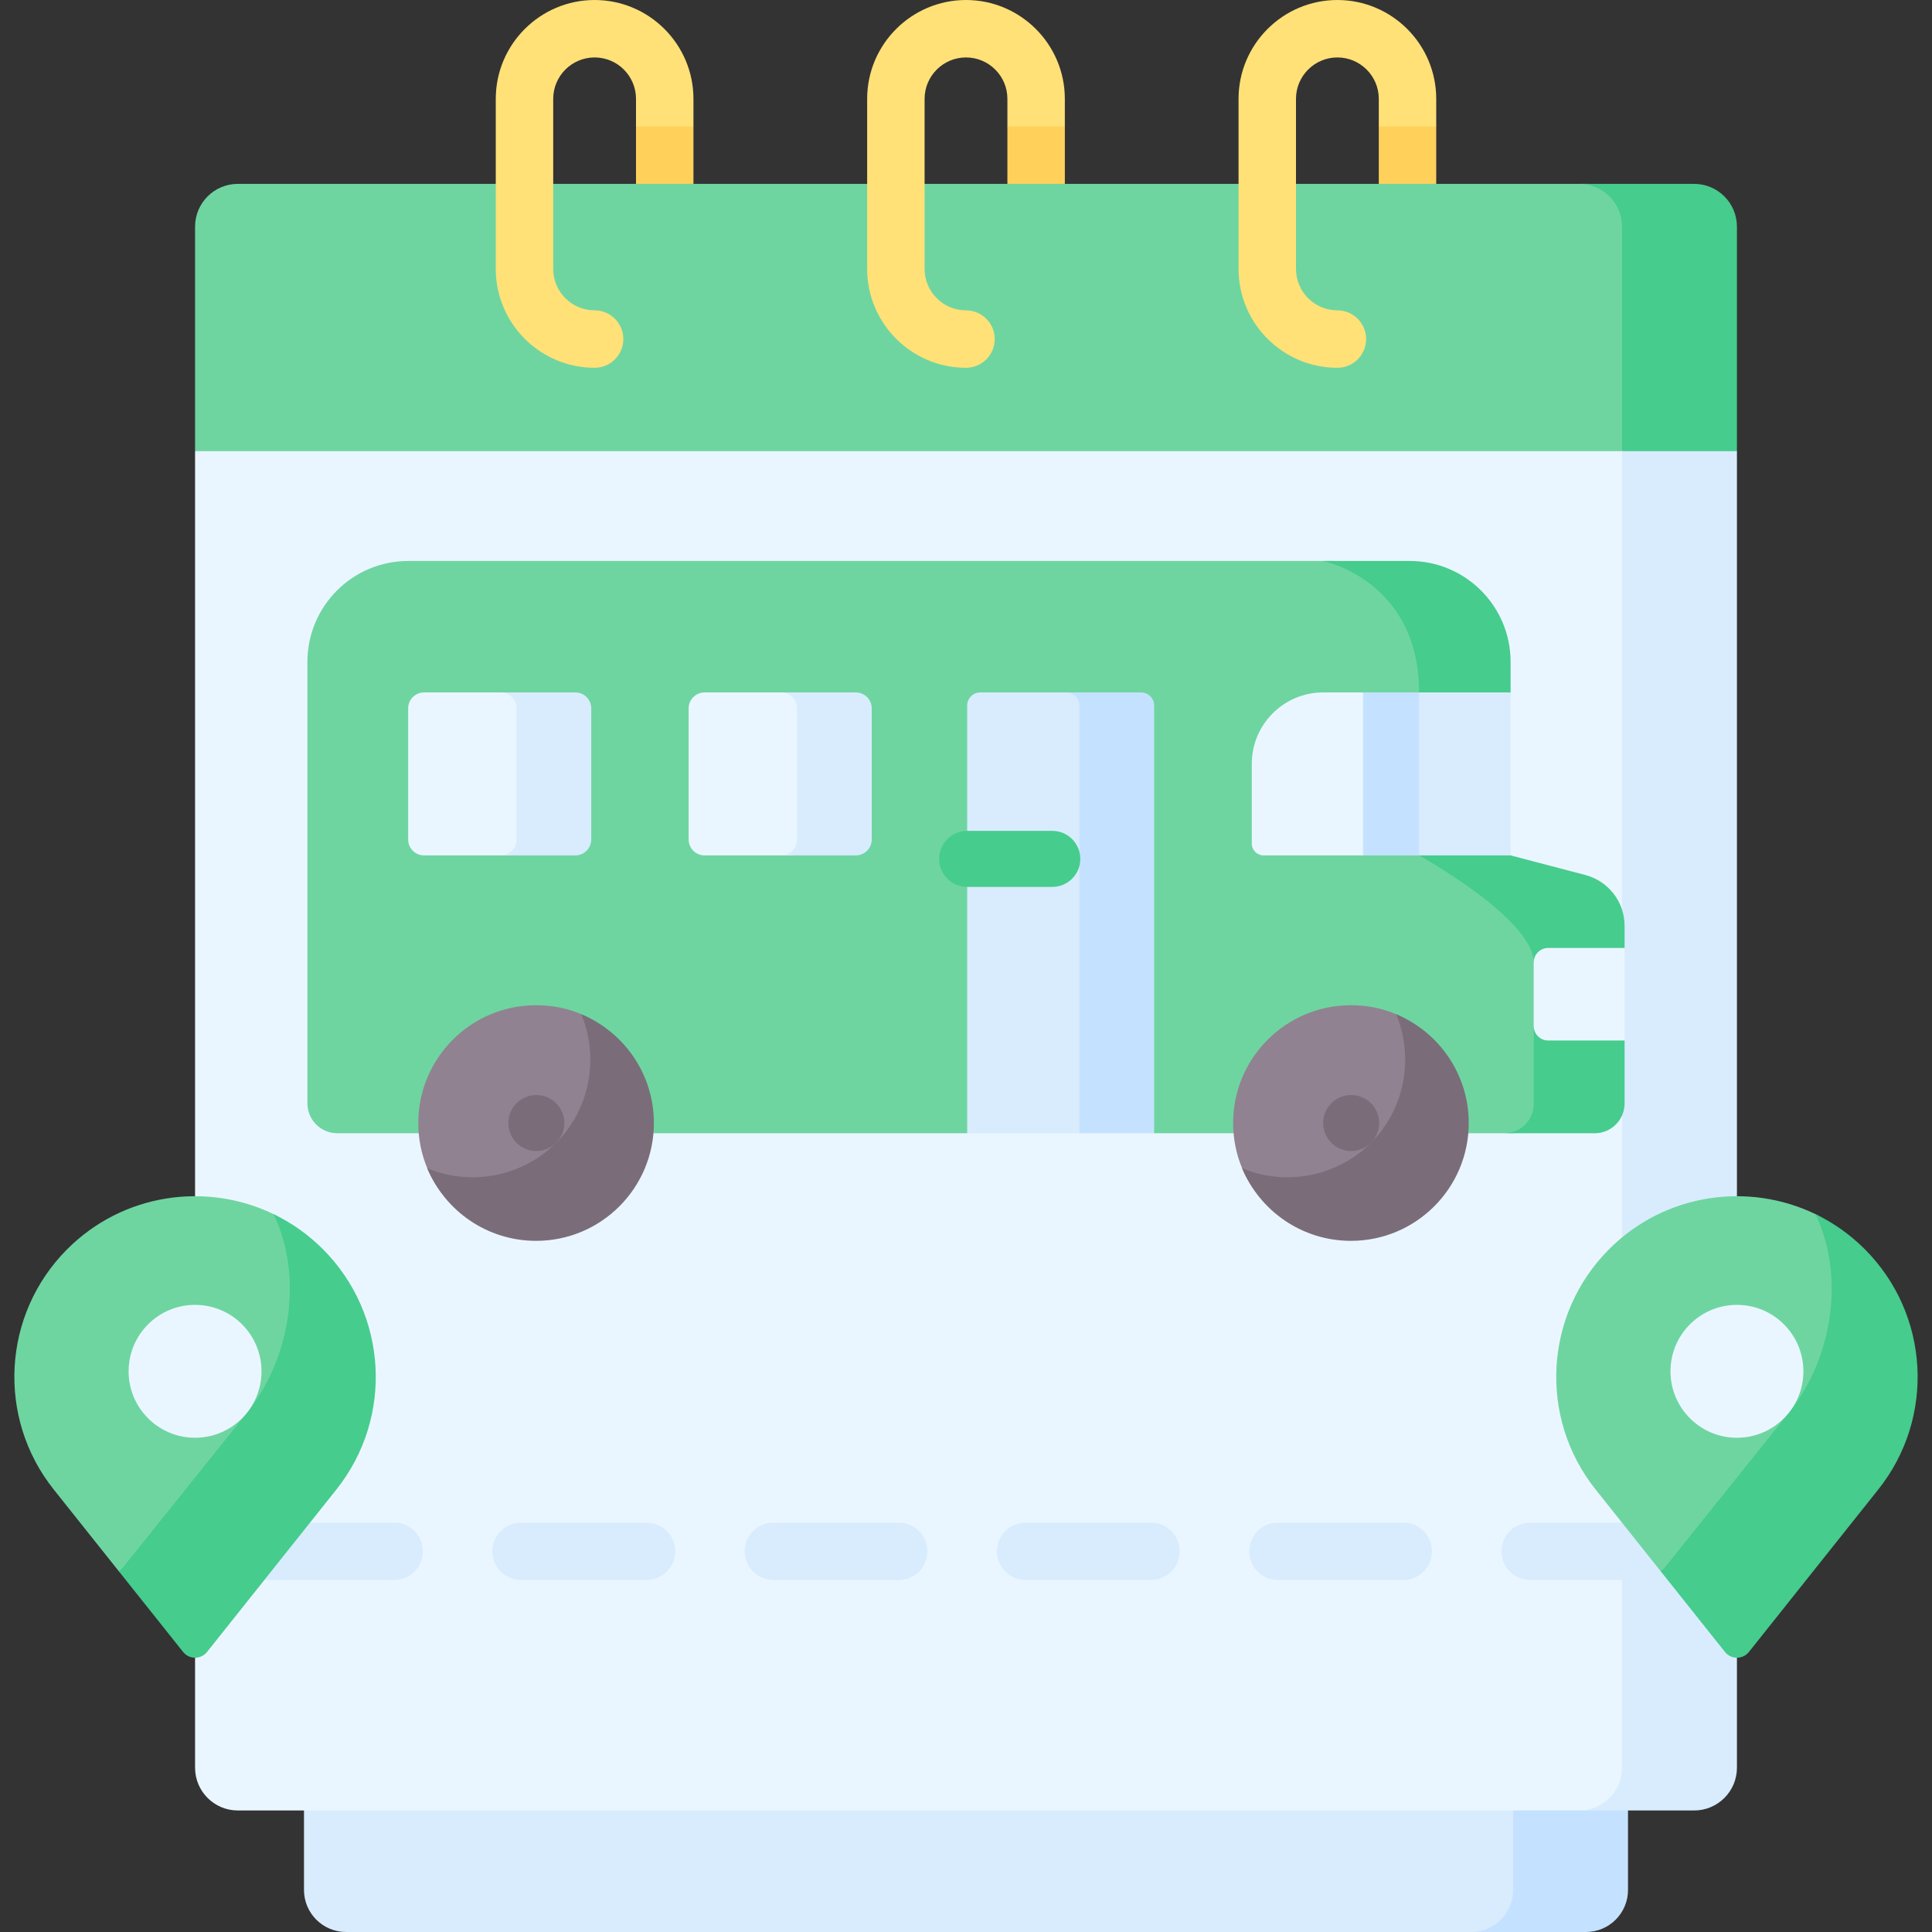 <svg id="Capa_1" enable-background="new 0 0 512 512" viewBox="0 0 512 512" xmlns="http://www.w3.org/2000/svg"><rect x="0" y="0" width="512" height="512" fill="#333333" stroke="none"/><g><g><g><path d="m458.276 62.1c0-6.265-5.076-11.341-11.341-11.341l-26.389-2.03h-39.93l-6.764-3.045-8.459 3.045h-83.199l-6.84-3.045-8.383 3.045h-83.199l-6.531-3.045-8.692 3.045h-105.514c-6.265 0-11.341 5.076-11.341 11.341v59.497l43.491 15.019h317.204l45.887-17.049z" fill="#6ed5a1"/><g><g><g><path d="m380.615 26.194v7.307l-8.893 11.256-6.33-11.256v-7.307c0-6.049-4.922-10.971-10.971-10.971s-10.971 4.922-10.971 10.971v45.08c0 6.049 4.922 10.971 10.971 10.971 4.202 0 7.611 3.41 7.611 7.611 0 4.202-3.41 7.611-7.611 7.611-14.442 0-26.194-11.752-26.194-26.194v-45.08c.001-14.441 11.753-26.193 26.195-26.193 14.441 0 26.193 11.752 26.193 26.194z" fill="#ffe177"/></g><g><path d="m282.194 26.194v7.307l-7.611 12.183-7.612-12.183v-7.307c0-6.049-4.922-10.971-10.971-10.971s-10.971 4.922-10.971 10.971v45.08c0 6.049 4.922 10.971 10.971 10.971 4.202 0 7.612 3.41 7.612 7.611 0 4.202-3.41 7.611-7.612 7.611-14.442 0-26.194-11.752-26.194-26.194v-45.08c0-14.441 11.752-26.193 26.194-26.193s26.194 11.752 26.194 26.194z" fill="#ffe177"/></g><g><path d="m183.772 26.194v7.307l-7.611 12.183-7.611-12.183v-7.307c0-6.049-4.922-10.971-10.971-10.971s-10.971 4.922-10.971 10.971v45.08c0 6.049 4.922 10.971 10.971 10.971 4.202 0 7.611 3.41 7.611 7.611 0 4.202-3.41 7.611-7.611 7.611-14.442 0-26.194-11.752-26.194-26.194v-45.08c0-14.441 11.752-26.193 26.193-26.193 14.442 0 26.194 11.752 26.194 26.194z" fill="#ffe177"/></g></g></g><g fill="#ffd15b"><path d="m168.549 33.501h15.223v15.223h-15.223z"/><path d="m266.971 33.501h15.223v15.223h-15.223z"/><path d="m365.392 33.501h15.223v15.223h-15.223z"/></g><path d="m448.965 48.729h-30.449c6.265 0 11.341 5.076 11.341 11.341v59.497l16.426 20.382 14.023-20.382v-59.497c0-6.265-5.076-11.341-11.341-11.341z" fill="#46cc8d"/><path d="m429.41 452.342v46.476c0 6.159-4.993 11.152-11.152 11.152l-26.389 2.03h-300.157c-6.159 0-11.152-4.993-11.152-11.152v-51.188z" fill="#d8ecfe"/><path d="m400.991 452.342v48.506c0 6.159-4.993 11.152-11.152 11.152h30.449c6.159 0 11.152-4.993 11.152-11.152v-48.506z" fill="#c4e2ff"/><path d="m51.694 119.567v348.886c0 6.265 5.076 11.341 11.341 11.341h357.51l26.389-2.03c6.265 0 11.341-5.076 11.341-11.341v-344.826l-28.419-2.03z" fill="#eaf6ff"/><path d="m429.857 119.567v348.886c0 6.265-5.076 11.341-11.341 11.341h30.449c6.265 0 11.341-5.076 11.341-11.341v-348.886z" fill="#d8ecfe"/><g><g><path d="m104.466 418.73h-57.363c-4.204 0-7.611-3.408-7.611-7.612s3.408-7.611 7.611-7.611h57.363c4.204 0 7.611 3.408 7.611 7.611 0 4.204-3.408 7.612-7.611 7.612z" fill="#d8ecfe"/></g><g><path d="m462.876 418.73h-57.363c-4.204 0-7.612-3.408-7.612-7.612s3.408-7.611 7.612-7.611h57.363c4.204 0 7.611 3.408 7.611 7.611.001 4.204-3.407 7.612-7.611 7.612z" fill="#d8ecfe"/></g><g><path d="m171.32 418.73h-33.222c-4.204 0-7.611-3.408-7.611-7.612s3.408-7.611 7.611-7.611h33.222c4.204 0 7.611 3.408 7.611 7.611 0 4.204-3.408 7.612-7.611 7.612z" fill="#d8ecfe"/></g><g><path d="m238.173 418.73h-33.222c-4.204 0-7.611-3.408-7.611-7.612s3.408-7.611 7.611-7.611h33.222c4.204 0 7.611 3.408 7.611 7.611.001 4.204-3.407 7.612-7.611 7.612z" fill="#d8ecfe"/></g><g><path d="m305.027 418.73h-33.221c-4.204 0-7.612-3.408-7.612-7.612s3.408-7.611 7.612-7.611h33.221c4.204 0 7.612 3.408 7.612 7.611 0 4.204-3.408 7.612-7.612 7.612z" fill="#d8ecfe"/></g><g><g><path d="m48.518 431.729-17.051-15.361-17.235-21.644c-15.174-19.056-13.625-46.467 3.6-63.693 14.788-14.788 36.838-17.877 54.666-9.278 4.718 2.276 5.599 8.019 9.513 11.933 17.225 17.225 17.186 40.607 2.011 59.663l-29.152 38.38c-1.626 2.041-4.726 2.041-6.352 0z" fill="#6ed5a1"/><path d="m85.556 331.032c-3.914-3.914-8.339-7.003-13.057-9.279 7.791 16.158 4.765 37.813-6.974 52.555l-32.985 41.144c-.308.387-.679.676-1.073.916l17.051 21.413c1.625 2.041 4.726 2.041 6.351 0l34.286-43.057c15.175-19.056 13.626-46.467-3.599-63.692z" fill="#46cc8d"/><circle cx="51.694" cy="363.411" fill="#eaf6ff" r="17.609"/></g></g><g><path d="m371.882 418.73h-33.222c-4.204 0-7.612-3.408-7.612-7.612s3.408-7.611 7.612-7.611h33.222c4.204 0 7.612 3.408 7.612 7.611-.001 4.204-3.409 7.612-7.612 7.612z" fill="#d8ecfe"/></g></g><g><path d="m457.13 431.729-17.051-15.361-17.235-21.644c-15.174-19.056-13.625-46.467 3.6-63.693 14.788-14.788 36.838-17.877 54.666-9.278 4.718 2.276 5.599 8.019 9.513 11.933 17.225 17.225 17.186 40.607 2.011 59.663l-29.152 38.38c-1.626 2.041-4.726 2.041-6.352 0z" fill="#6ed5a1"/><path d="m494.168 331.032c-3.914-3.914-8.339-7.003-13.057-9.279 7.791 16.158 4.765 37.813-6.974 52.555l-32.984 41.144c-.308.387-.679.676-1.073.916l17.051 21.413c1.625 2.041 4.726 2.041 6.351 0l34.286-43.057c15.174-19.056 13.625-46.467-3.6-63.692z" fill="#46cc8d"/><circle cx="460.306" cy="363.411" fill="#eaf6ff" r="17.609"/></g><g><path d="m397.354 178.369v8.104l-10.087 19.655 11.077 22.545 19.817 5.197c6.123 1.606 10.392 7.139 10.392 13.469v5.859l-10.061 10.284 10.061 10.284v16.655c0 4.376-3.547 7.923-7.923 7.923l-19.983 1.981h-94.782l-24.777-16.402-24.777 16.402h-166.922c-4.376 0-7.923-3.547-7.923-7.923v-117.003c0-14.765 11.969-26.735 26.735-26.735h245.353l17.065 2.971c14.766 0 26.735 11.969 26.735 26.734z" fill="#6ed5a1"/><path d="m326.789 297.615c0 4.247.848 8.295 2.384 11.986 4.7 11.294 15.841 17.053 28.837 17.053 17.243 0 25.499-11.796 25.499-29.039 0-12.932-2.309-24.094-13.514-28.833-3.735-1.58-7.674-2.387-11.984-2.387-17.244-.001-31.222 13.977-31.222 31.22z" fill="#918291"/><path d="m369.994 268.782c1.536 3.691 2.387 7.738 2.387 11.984 0 8.621-3.385 16.426-9.034 22.076-5.65 5.651-13.565 9.145-22.187 9.145-4.247 0-8.297-.85-11.988-2.386 4.7 11.294 15.841 19.235 28.837 19.235 17.243 0 31.221-13.978 31.221-31.221 0-12.996-7.942-24.134-19.236-28.833z" fill="#7a6d79"/><circle cx="358.075" cy="297.615" fill="#7a6d79" r="7.426"/><path d="m186.715 183.503h22.257l15.844 1.981c2.33 0 4.218 1.889 4.218 4.218v30.792c0 2.33-1.889 4.218-4.218 4.218l-15.844 1.981h-22.257c-2.33 0-4.218-1.889-4.218-4.218v-34.753c0-2.331 1.889-4.219 4.218-4.219z" fill="#eaf6ff"/><path d="m226.798 183.503h-19.805c2.33 0 4.218 1.888 4.218 4.218v34.753c0 2.33-1.888 4.218-4.218 4.218h19.805c2.33 0 4.218-1.888 4.218-4.218v-34.753c0-2.33-1.889-4.218-4.218-4.218z" fill="#d8ecfe"/><path d="m398.666 300.324h23.944c4.376 0 7.923-3.547 7.923-7.923v-16.655l-12.042-12.264 12.042-12.264v-5.859c0-6.33-4.269-11.863-10.392-13.469l-19.814-5.2-13.061-20.561 13.061-22.63-.003-8.1c0-14.765-11.969-26.735-26.735-26.735h-23.007s25.485 5.048 25.485 34.834 0 43.191 0 43.191 30.382 16.828 30.382 28.364l3.99 8.428-3.99 8.428v20.631c.001 4.299-3.484 7.784-7.783 7.784z" fill="#46cc8d"/><path d="m368.642 186.469 7.426-2.971h24.259v43.191h-24.259l-10.035-2.97z" fill="#d8ecfe"/><path d="m366.033 223.719-4.817 2.971h-26.329c-1.743 0-3.149-1.406-3.149-3.139v-21.13c0-10.446 8.466-18.922 18.922-18.922h10.555l7.426 2.971z" fill="#eaf6ff"/><path d="m110.847 297.615c0 4.247.848 8.295 2.384 11.986 4.7 11.294 15.841 17.053 28.837 17.053 17.243 0 25.499-11.796 25.499-29.039 0-12.932-2.309-24.094-13.514-28.833-3.735-1.58-7.674-2.387-11.984-2.387-17.244-.001-31.222 13.977-31.222 31.22z" fill="#918291"/><path d="m154.052 268.782c1.536 3.691 2.387 7.738 2.387 11.984 0 8.621-3.385 16.426-9.034 22.076-5.65 5.651-13.565 9.145-22.187 9.145-4.247 0-8.297-.85-11.988-2.386 4.7 11.294 15.841 19.235 28.837 19.235 17.243 0 31.221-13.978 31.221-31.221 0-12.996-7.942-24.134-19.236-28.833z" fill="#7a6d79"/><circle cx="142.132" cy="297.615" fill="#7a6d79" r="7.426"/><path d="m112.384 183.503h22.257l15.844 1.981c2.33 0 4.218 1.889 4.218 4.218v30.792c0 2.33-1.889 4.218-4.218 4.218l-15.844 1.981h-22.257c-2.33 0-4.218-1.889-4.218-4.218v-34.753c0-2.331 1.889-4.219 4.218-4.219z" fill="#eaf6ff"/><path d="m152.467 183.503h-19.805c2.33 0 4.218 1.888 4.218 4.218v34.753c0 2.33-1.888 4.218-4.218 4.218h19.805c2.33 0 4.218-1.888 4.218-4.218v-34.753c0-2.33-1.889-4.218-4.218-4.218z" fill="#d8ecfe"/><path d="m430.533 251.217h-20.247c-2.119 0-3.836 1.717-3.836 3.836v16.856c0 2.119 1.717 3.836 3.836 3.836h20.247z" fill="#eaf6ff"/><path d="m259.792 183.503h24.766l15.844 1.981c1.923 0 3.482 1.559 3.482 3.482v109.378l-17.825 1.981h-29.749v-113.34c0-1.923 1.559-3.482 3.482-3.482z" fill="#d8ecfe"/><path d="m302.383 183.503h-19.805c1.923 0 3.482 1.559 3.482 3.482v113.34h19.805v-113.34c0-1.924-1.559-3.482-3.482-3.482z" fill="#c4e2ff"/><g><path d="m361.216 183.498h14.853v43.191h-14.853z" fill="#c4e2ff"/></g><g><path d="m278.864 235.04h-22.554c-4.101 0-7.426-3.325-7.426-7.426s3.325-7.426 7.426-7.426h22.554c4.101 0 7.426 3.325 7.426 7.426s-3.324 7.426-7.426 7.426z" fill="#46cc8d"/></g></g></g></g></g><g/><g/><g/><g/><g/><g/><g/><g/><g/><g/><g/><g/><g/><g/><g/></svg>